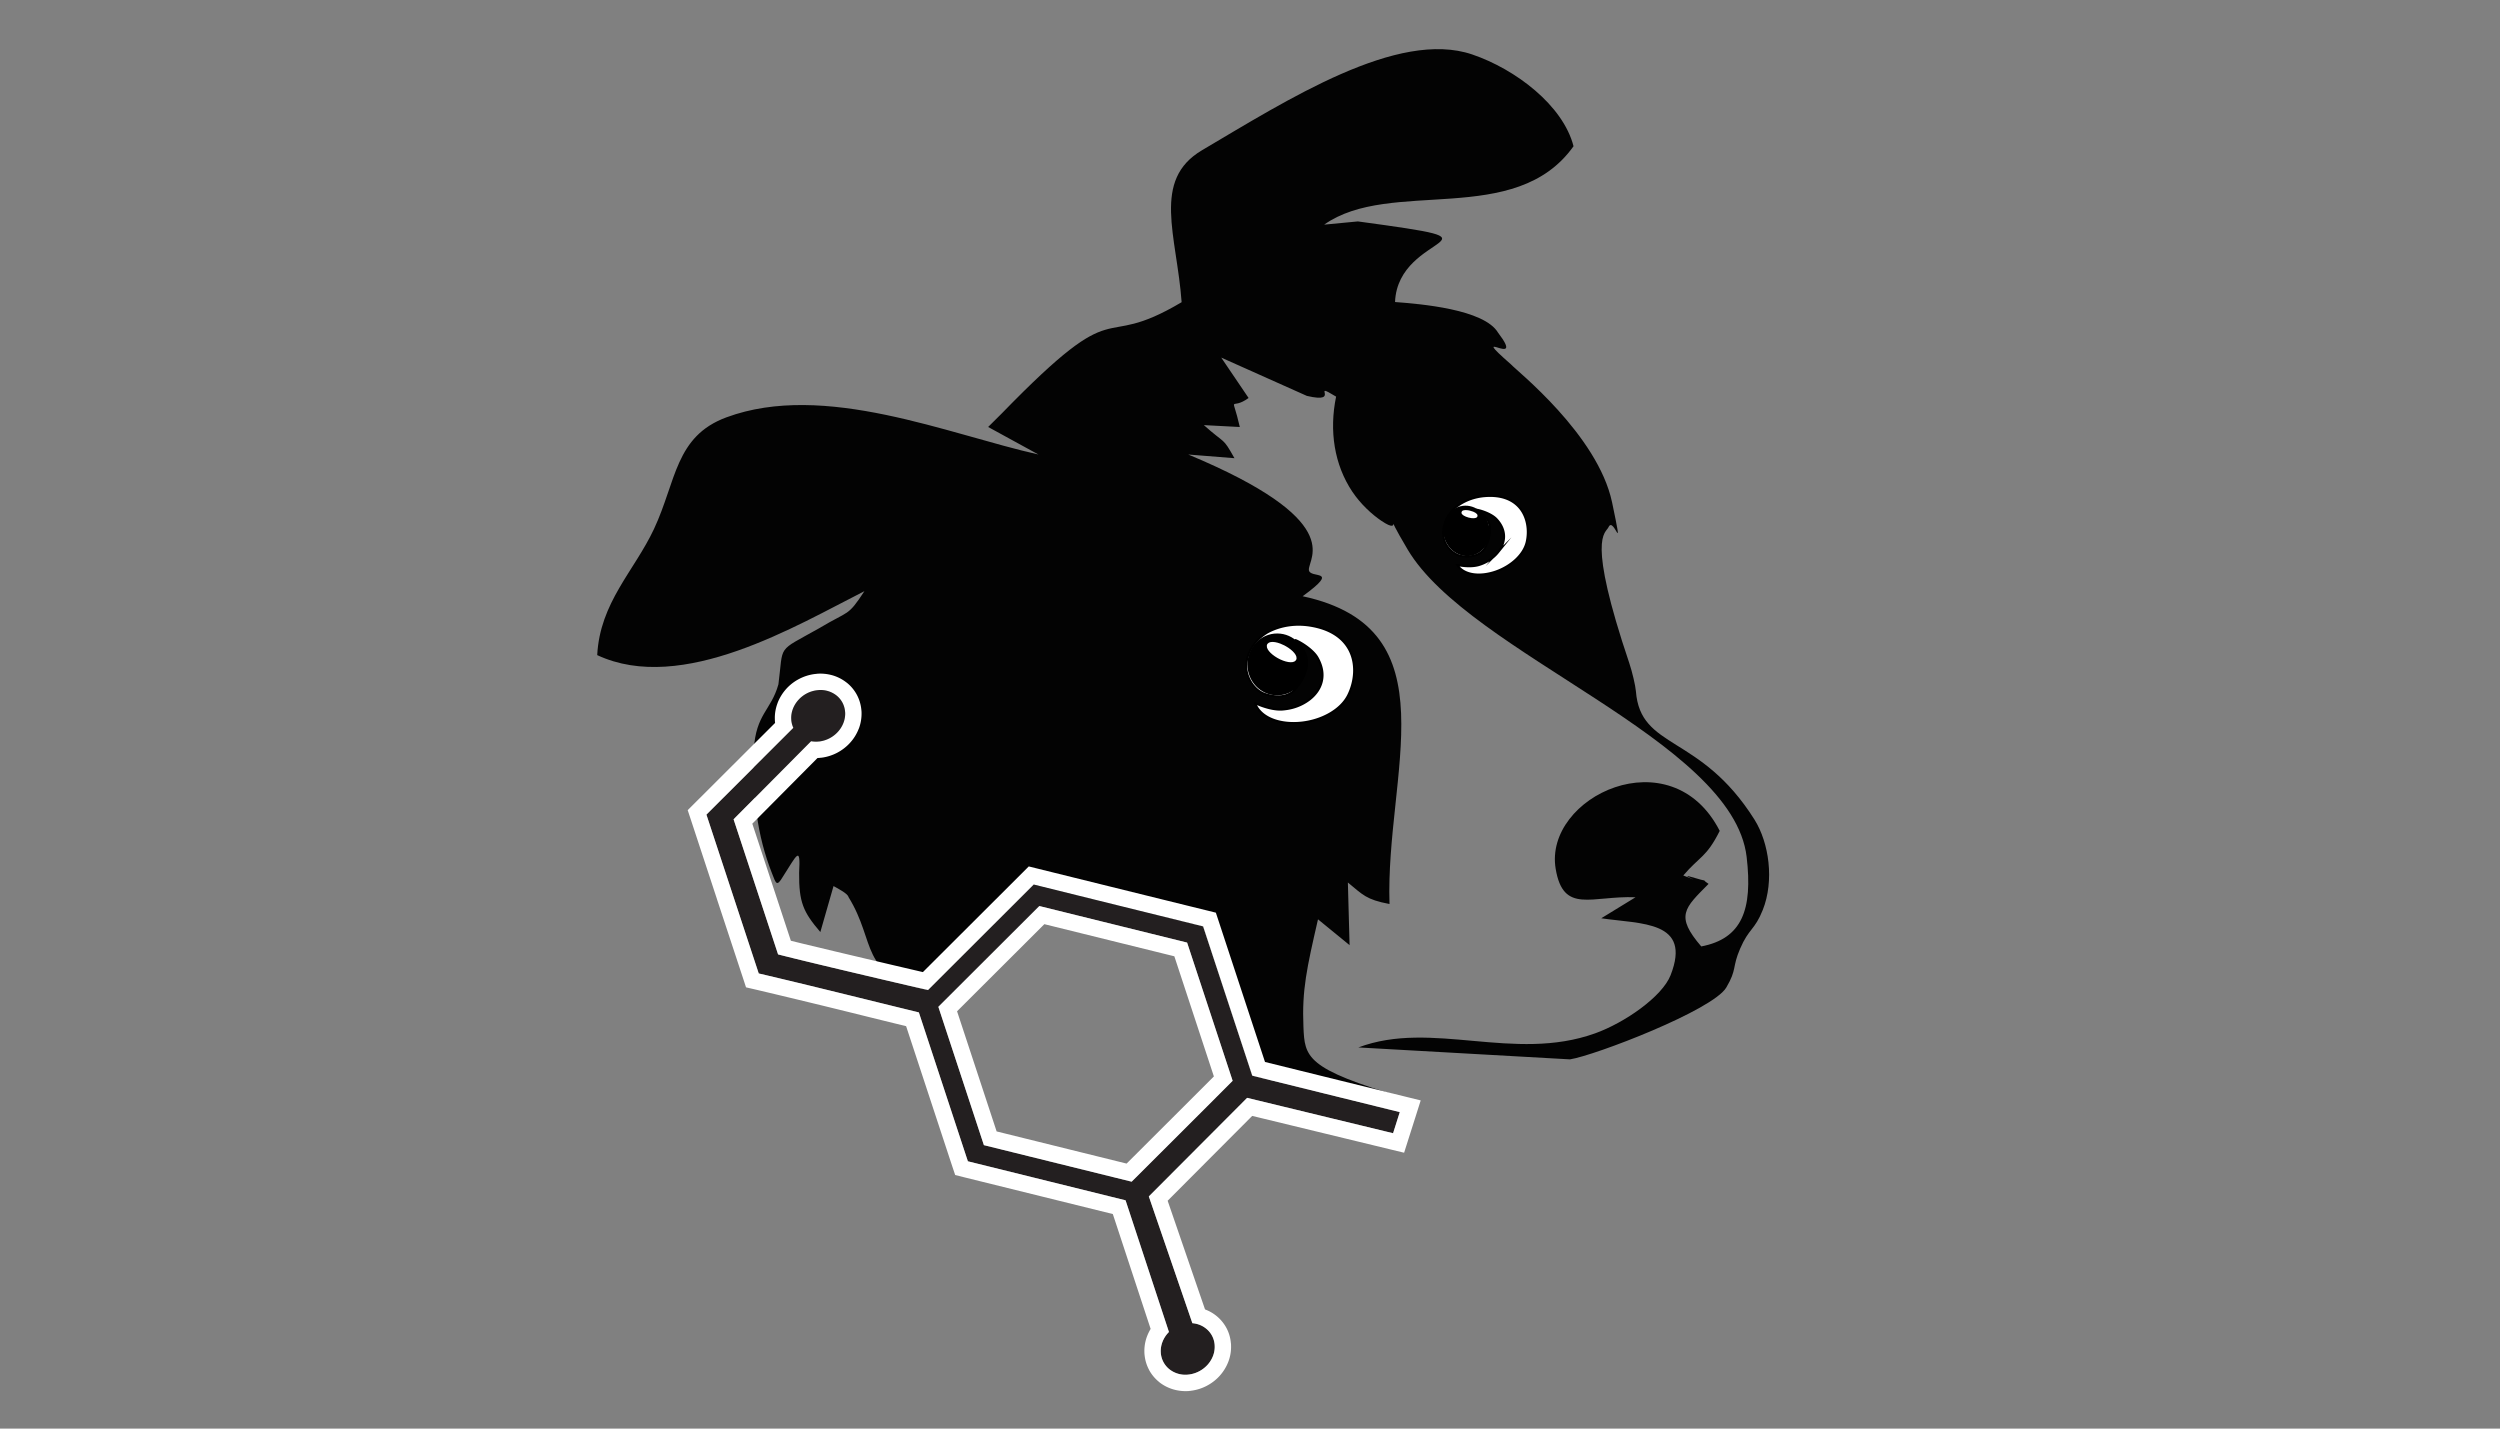 <?xml version="1.0" encoding="UTF-8"?>
<svg data-bbox="60.199 4.955 118.129 135.272" viewBox="0 0 252 144" height="192" width="336" xmlns="http://www.w3.org/2000/svg" data-type="ugc">
    <rect x="0" y="0" width="252" height="144" fill="#808080" stroke="none"/>
    <g>
        <path d="M119.11 30.46c-8.774 5.216-5.747-1.523-18.126 11.208-.16.168-1.21 1.2-1.379 1.371l5.067 2.773c-9.031-2.015-21.574-7.394-31.445-3.746-5.184 1.914-5.047 6.434-7.305 11.254-1.996 4.25-5.45 7.41-5.723 12.715C68.758 70.04 80.375 63 87.133 59.59c-1.715 2.617-1.492 1.894-4.586 3.75-4.324 2.437-3.55 1.535-4.082 5.64-.738 2.641-2.266 2.961-2.485 6.606-.109 4.762.301 8.543 1.852 12.484.39.993.461 1.356 1.09.29 1.414-2.204 1.789-3.2 1.629-.372-.02 2.95.406 3.938 2.14 5.961l1.329-4.633c.511.278 1.453.778 1.507 1.102 2.864 4.633 1.012 7.746 8.02 9.379l10.457-10.434 17.27 4.016 4.953 15.05c.058.18 16.07 2.434 15.32 2.22-9.945-2.907-10.031-4.083-10.16-7.157-.157-3.699.336-5.894 1.468-10.824l3.184 2.602-.172-6.313c1.508 1.23 1.813 1.719 4.196 2.168-.426-13.184 6.457-27.75-8.754-31.023 3.98-2.907.636-1.672.625-2.684-.012-1.227 3.78-4.953-12.153-11.602l4.653.371c-1.215-2.175-.852-1.34-3.086-3.335l3.625.191c-.813-3.59-1.008-1.543.886-2.926l-2.757-4.07 8.632 3.86c3.578.84.254-1.555 2.946.073-.715 3.458-.18 6.864 1.632 9.579.86 1.285 2 2.304 2.899 2.918 2.535 1.726-.125-1.797 2.684 2.921 6.261 10.543 32.785 19.172 34.167 30.98.625 5.325-.464 8.235-4.574 9.024-2.66-3.093-1.691-3.855.735-6.304-1.098-.743.453-.04-1.309-.578-2.437-.743 1.469.796-1.238-.27 1.664-1.953 2.328-1.809 3.672-4.496-4.883-9.555-17.754-3.445-16.536 3.824.77 4.602 3.633 2.688 8.051 2.867l-3.457 2.118c4.02.601 9.156.226 6.989 5.742-.856 2.175-4.645 4.797-7.614 5.86-8.203 2.937-16.445-1.376-23.855 1.417l21.328 1.203c2.484-.383 14.41-4.957 15.758-7.246 1.093-1.855.57-2.004 1.39-3.906.891-2.074 1.465-1.852 2.286-3.91 1.175-2.95.636-6.762-.836-9.106-5.477-8.707-11.504-6.996-11.954-12.953-.043-.547-.375-1.96-.656-2.789-4.344-12.867-2.406-13.082-2.101-13.738.543-1.2 1.597 3.441.355-2.508-1.457-6.836-9.684-13.313-10.16-13.871-4.656-4.09 1.61.625-1.328-3.219-1.406-2.375-7.848-2.902-10.387-3.094.277-7.215 12.664-5.894-3.746-8.125-1.133.11-2.266.215-3.398.325 6.699-4.739 19.265.347 25.136-7.903-1.054-4.12-5.836-7.762-10.21-9.25-7.505-2.558-18.626 4.574-27.227 9.645-5.117 3.015-2.551 8.605-2.067 15.324" fill-rule="evenodd" fill="#030303"/>
        <path d="M126.504 70.879c.594 1.566 2.644 2.195 4.715 1.965 1.957-.215 3.922-1.227 4.687-2.766.668-1.34.887-3.172.074-4.64-.625-1.133-1.859-2.063-3.968-2.387-1.32-.203-2.79-.059-4.117.617-.516.262-2.23 1.398-2.274 3.508-.02 1.07.758 2.41 1.906 2.789.86.281 1.828.406 2.692-.168.344-.23 1.136-1.211 1.433-2.242.551-1.91-1.308-3.133-1.039-3.02.657.281 1.766 1.024 2.18 1.746.996 1.742.434 3.258-.77 4.207a4.9 4.9 0 0 1-1.734.856c-.332.09-.68.144-1.023.172-1.313.086-2.778-.676-2.762-.637Zm0 0" fill-rule="evenodd" fill="#ffffff" stroke-width=".216" stroke="#000000" stroke-miterlimit="22.926"/>
        <path d="M128.742 63.996c1.582 0 2.863 1.332 2.863 2.977 0 1.64-1.28 2.976-2.863 2.976s-2.863-1.336-2.863-2.976c0-1.645 1.281-2.977 2.863-2.977Zm0 0" fill-rule="evenodd" fill="#000000" stroke-width=".283" stroke="#000000" stroke-miterlimit="22.926"/>
        <path d="M129.277 65.125c.75.352 1.32.91 1.274 1.246s-.696.32-1.446-.031c-.75-.356-1.316-.914-1.27-1.25.048-.336.696-.32 1.442.035Zm0 0" fill-rule="evenodd" fill="#ffffff" stroke-width=".283" stroke="#ffffff" stroke-miterlimit="22.926"/>
        <path d="M146.887 56.957c.734 1.086 2.41 1.188 3.945.64 1.445-.519 2.758-1.644 3.063-2.956.261-1.141.097-2.57-.786-3.543-.68-.746-1.789-1.23-3.453-1.094-1.043.086-2.133.46-3.02 1.215-.343.293-1.44 1.468-1.093 3.082.18.82 1.016 1.695 1.957 1.777.703.059 1.465-.023 2.016-.617.222-.238.644-1.125.683-1.969.074-1.55-1.562-2.144-1.336-2.105.551.093 1.528.46 1.973.933 1.074 1.14.922 2.399.176 3.34a3.8 3.8 0 0 1-1.16.965 4 4 0 0 1-.75.316c-.98.305-2.23-.011-2.215.016Zm0 0" fill-rule="evenodd" fill="#ffffff" stroke-width=".216" stroke="#000000" stroke-miterlimit="22.926"/>
        <path d="M147.254 51.168c1.18-.281 2.383.539 2.691 1.836.309 1.293-.394 2.57-1.57 2.851-1.18.282-2.383-.542-2.691-1.835-.309-1.293.394-2.57 1.57-2.852Zm0 0" fill-rule="evenodd" fill="#000000" stroke-width=".283" stroke="#000000" stroke-miterlimit="22.926"/>
        <path d="M148.184 51.621c.367.094.644.266.613.379-.027.117-.352.129-.723.035-.37-.097-.648-.27-.617-.383.027-.113.356-.129.727-.03Zm0 0" fill-rule="evenodd" fill="#ffffff" stroke-width=".283" stroke="#ffffff" stroke-miterlimit="22.926"/>
        <path d="m97.402 116.578-4.78-14.527c-5.376-1.309-10.755-2.664-16.142-3.926-1.761-5.336-3.515-10.676-5.273-16.012l8.762-8.746a2.4 2.4 0 0 1-.207-.773l-.008-.14c-.024-.704.254-1.38.723-1.9a3.02 3.02 0 0 1 1.859-.976l.148-.016a2.6 2.6 0 0 1 1.829.536c.488.386.812.957.87 1.625l.012.136c.02.704-.257 1.38-.722 1.895a3.04 3.04 0 0 1-1.86.984c-.047-.004-.101.008-.148.012a2.8 2.8 0 0 1-.707-.035l-7.813 7.87 4.485 13.618c1.156.3 3.199.793 5.406 1.32 4.379 1.043 9.473 2.23 9.676 2.266l.035.008 10.656-10.637a8369 8369 0 0 0 17.07 4.219l4.954 15.05 14.87 3.673-.675 2.128-14.711-3.566-9.91 9.938 4.39 12.777c.524.043.996.234 1.371.535.489.387.813.953.872 1.621l.007.14c.028.704-.254 1.376-.718 1.895a3.05 3.05 0 0 1-1.86.98l-.148.016a2.6 2.6 0 0 1-1.828-.535 2.33 2.33 0 0 1-.875-1.625l-.008-.136c-.024-.704.254-1.38.723-1.899l.101-.11-4.371-13.269-15.894-3.933Zm-.53-8.152 2.304 7.004 14.894 3.683c3.395-3.386 6.793-6.77 10.18-10.168l-4.59-13.933-14.894-3.684-10.18 10.16Zm0 0" fill="#231f20"/>
        <path d="m95.832 117.094-4.496-13.656c-1.758-.43-3.098-.758-4.39-1.079a967 967 0 0 0-10.84-2.625l-.907-.21-.289-.883-2.64-8.004v-.008l-2.633-8.008-.317-.957.723-.723 8.086-8.07-.016-.137v-.039l-.008-.14v-.051c-.02-.57.082-1.125.274-1.633v-.008a4.6 4.6 0 0 1 2.172-2.425 4.7 4.7 0 0 1 1.578-.497l.039-.004.148-.015.04-.008c.539-.043 1.07.02 1.566.16.52.153 1 .403 1.414.73h.004c.422.333.773.75 1.031 1.231.246.457.406.98.457 1.543l.004.047.012.137v.047a4.3 4.3 0 0 1-.274 1.64l-.004-.004a4.5 4.5 0 0 1-.867 1.414 4.7 4.7 0 0 1-2.879 1.516l-.105.004q.006-.001 0 .004l-.031.004-.043.004-.055.007a3 3 0 0 1-.18.008l-6.574 6.621 3.887 11.801 1.273.313 3.227.773c2.238.531 4.207.996 5.703 1.348 1.312.308 2.41.562 3.105.726l10.016-9.996.656-.656.899.223q7.426 1.839 14.851 3.671l2.219.547.89.22.286.866 4.668 14.184 13.98 3.453 1.715.422-.531 1.68-.676 2.125-.465 1.468-1.5-.363-13.812-3.348-8.524 8.551 3.766 10.95.062.023-.004.004a4.03 4.03 0 0 1 2.098 1.84c.246.457.406.976.453 1.543l.008.03.008.141v.059a4.2 4.2 0 0 1-.27 1.629 4.6 4.6 0 0 1-.87 1.422c-.364.406-.805.75-1.305 1.012a4.6 4.6 0 0 1-1.575.496l-.03.007-.153.016-.043.008a4.5 4.5 0 0 1-1.574-.164 4.2 4.2 0 0 1-1.415-.727l.004-.004a4 4 0 0 1-1.03-1.226v-.008a4 4 0 0 1-.458-1.531l-.008-.051-.008-.14v-.044a4.2 4.2 0 0 1 .274-1.64c.098-.25.219-.496.355-.727l-3.812-11.578-15.004-3.71-.887-.224-.289-.863ZM82.613 74.738c-.047-.004-.101.008-.148.012a2.8 2.8 0 0 1-.707-.035l-7.813 7.87 4.485 13.618c1.156.3 3.199.793 5.406 1.32 4.379 1.043 9.473 2.23 9.676 2.266l.035.008 10.656-10.637a8369 8369 0 0 0 17.07 4.219l4.954 15.05 14.87 3.673-.675 2.128-14.711-3.566-9.91 9.938 4.39 12.777c.524.043.996.234 1.371.535.489.387.813.953.872 1.621l.007.14c.028.704-.254 1.376-.718 1.895a3.05 3.05 0 0 1-1.86.98l-.148.016a2.6 2.6 0 0 1-1.828-.535 2.33 2.33 0 0 1-.875-1.625l-.008-.136c-.024-.704.254-1.38.723-1.899l.101-.11-4.371-13.269-15.894-3.933-.16-.48-4.782-14.528c-5.375-1.309-10.754-2.664-16.14-3.926-1.762-5.336-3.516-10.676-5.274-16.012l8.762-8.746a2.4 2.4 0 0 1-.207-.773l-.008-.14c-.024-.704.254-1.38.723-1.9a3.02 3.02 0 0 1 1.859-.976l.148-.016a2.6 2.6 0 0 1 1.829.536c.488.386.812.957.87 1.625l.012.136c.02.704-.257 1.38-.722 1.895a3.04 3.04 0 0 1-1.86.984m14.258 33.688 2.305 7.004 14.894 3.683c3.395-3.386 6.793-6.77 10.18-10.168l-4.59-13.933-14.894-3.684-10.18 10.16ZM82.715 76.379h-.031zM98.44 107.91l2.02 6.137 13.102 3.242 2.207-2.203q3.3-3.288 6.59-6.582l-3.985-12.11-13.102-3.238-8.8 8.781Zm0 0" fill-rule="evenodd" fill="#ffffff"/>
    </g>
</svg>
